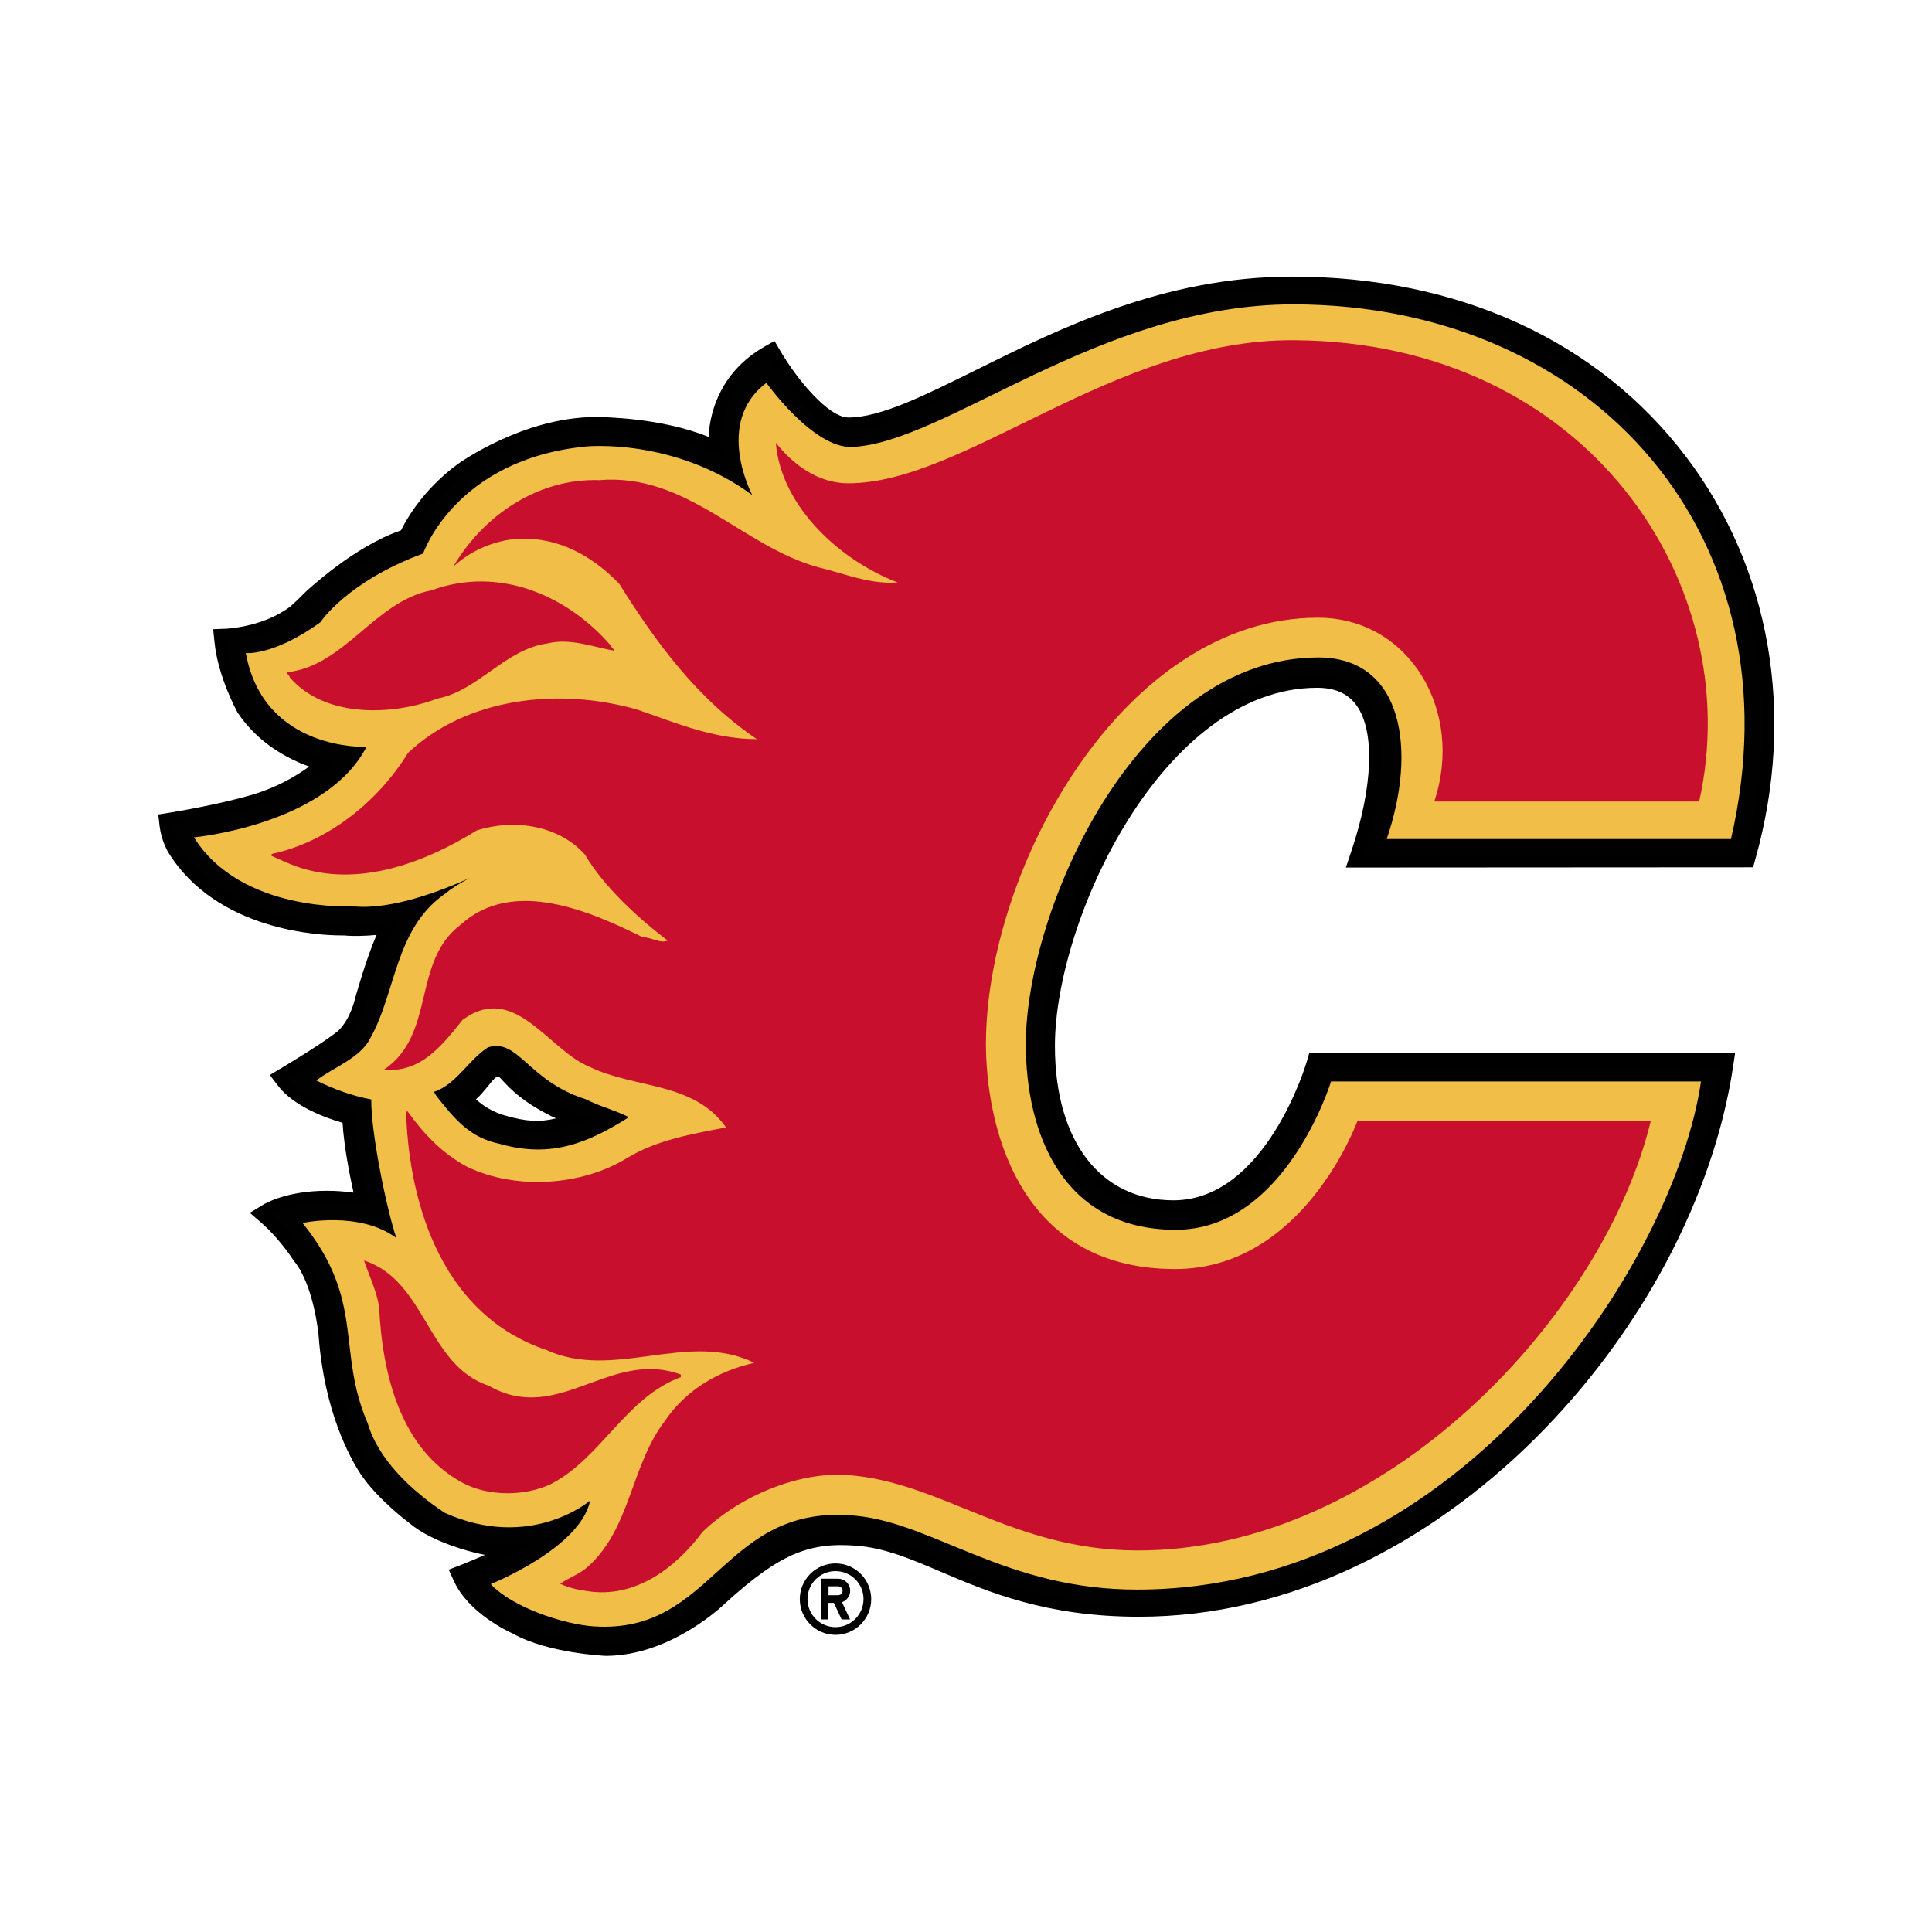 <?xml version="1.0" encoding="utf-8"?>
<!-- Generator: Adobe Illustrator 24.2.0, SVG Export Plug-In . SVG Version: 6.00 Build 0)  -->
<svg version="1.1" id="katman_1" xmlns="http://www.w3.org/2000/svg" xmlns:xlink="http://www.w3.org/1999/xlink" x="0px" y="0px"
	 viewBox="0 0 1000 1000" style="enable-background:new 0 0 1000 1000;" xml:space="preserve">
<style type="text/css">
	.st0{fill:#010101;}
	.st1{fill:#F1BE48;}
	.st2{fill:#C8102E;}
</style>
<g id="calgary-flames" transform="scale(0.633) translate(55.09, 105.089)">
	<path class="st0" d="M628.1,1173.3c-16.1,0-29.2,13.1-29.2,29.2c0,16.1,13.1,29.2,29.2,29.2s29.2-13.1,29.2-29.2
		C657.2,1186.3,644.2,1173.3,628.1,1173.3L628.1,1173.3z M628.1,1225.4c-12.6,0-22.9-10.2-22.9-22.9c0,0,0,0,0,0
		c0-12.7,10.2-22.9,22.9-22.9c12.7,0,22.9,10.2,22.9,22.9C651,1215.1,640.7,1225.4,628.1,1225.4z M640.1,1195.7
		c0-5.5-4.4-9.9-9.9-9.9c0,0,0,0,0,0h-14.1v33.3h6.2v-13.5h4.5l6.3,13.5h6.9l-6.6-14.1C637.4,1203.6,640.1,1199.9,640.1,1195.7
		L640.1,1195.7z M630.2,1199.3h-7.8v-7.3h7.8c2,0,3.7,1.6,3.7,3.6C633.8,1197.7,632.2,1199.3,630.2,1199.3L630.2,1199.3z"/>
	<path d="M1323.5,268.3c-72-94.9-186.4-147.2-322-147.2c-104.9,0-190.2,42.4-258.8,76.5c-41.8,20.7-77.8,38.7-104,38.7
		c-16.5,0-42.4-31.6-55.5-54.1l-5-8.5l-8.6,4.9c-33.9,19.6-44.2,50.7-45.3,73.6c-38.6-15.8-86.6-16.3-92.9-16.3
		c-58.8,0.4-110,37-112.2,38.5c-27.7,20.3-41.6,44.4-46.4,54.2c-37.9,12.8-75.9,48.4-77.8,50.1c-9,9.1-12.8,12.2-12.8,12.2
		C160.2,407.7,130,409,129.8,409l-10.6,0.4l1.1,10.5c2.8,28.3,17.9,55.8,18.9,57.7c16.7,25.2,41.5,38,58.5,44.1
		c-10.1,7.4-25.4,16.6-45.1,22.6c-28.2,8.6-68.4,15-68.9,15.1l-9.4,1.5l1.1,9.5c1.4,11.4,6.2,19.8,6.8,21
		c39.8,65.1,125.1,68.4,141.8,68.4c1.1,0,1.9,0,2.4,0c7.3,0.8,17.6,0.4,26.4-0.4c-8.7,20.3-16,46.6-17.2,50.7
		c-4.8,20-14.1,27.7-14.7,28.1c-12,9.8-45.5,29.8-45.8,30l-9.6,5.7l6.8,8.9c13,17,39.5,26.4,52.7,30.2c1.3,20,5.8,42.7,9,57.1
		c-7.3-1-14.6-1.5-22-1.5c-32.9,0-50.5,10.6-51.3,11l-11.5,7l10.2,8.9c14.1,12.4,25.1,29.3,25.2,29.5l0.7,1
		c16.3,19.7,20.1,60.5,20.1,60.7c4.6,62.3,25.6,100.1,34.4,113.5c13.6,20.5,39.5,39.9,40.1,40.3c19,16.1,52.5,23.8,53.5,24
		c2.6,0.7,5.3,1.3,8,1.8c-8,3.6-15.4,6.6-19.7,8.3l-9.9,3.8l4.4,9.6c12,25.9,43.8,40.8,48.5,42.9c28.4,15.8,73.8,17.9,75.7,18l0.2,0
		h0.2c53.1-0.4,95.7-41.6,97.2-43.1c44.2-40.1,68-50,107-47c23.5,1.8,44.8,10.9,69.4,21.4c38.2,16.3,85.8,36.7,161.7,36.7
		c246.5,0,453.9-236.9,485.9-449.6l1.7-11.4l-348.2,0l-2.1,7.2c-0.3,1.1-33.4,113.3-109,113.3c-59.8,0-96.9-48.4-96.9-126.3
		c0-102.8,88.4-292.8,214.4-292.8c14.7,0,25.3,4.7,32.3,14.5c15.1,21,13.4,66.7-4.4,119.4l-4.4,13.1l333-0.2l2-7.2
		C1413.4,479.2,1392.7,359.4,1323.5,268.3L1323.5,268.3z M357.7,807c-8.8-2.5-16.8-7-23.6-13.2c3.8-3.3,6.9-7.2,9.7-10.6
		c2.2-2.8,5.6-7,7.1-7.6c1-0.2,1.5-0.3,1.8-0.3c0.8,0.5,2.4,2.3,3.8,3.8c5.8,6.2,15.5,16.6,39,28.4c1.5,0.7,2.8,1.3,4.1,1.9
		C386,812.7,374.9,812,357.7,807L357.7,807L357.7,807z"/>
	<path class="st0" d="M1371,594.4c65.3-233.8-88.2-463.3-369.4-463.3c-169.5,0-290.6,115.1-362.8,115.1c-29.7,0-64-59-64-59
		c-50.1,28.9-39.3,81.4-39.3,81.4c-39.3-23.1-103.7-22.7-103.7-22.7c-56.3,0.4-106.4,36.6-106.4,36.6
		c-33.1,24.3-45.1,54.3-45.1,54.3c-37.4,10.8-77.9,49-77.9,49c-10,10-13.9,13.1-13.9,13.1c-25.1,18.9-58.2,20.1-58.2,20.1
		c2.7,26.6,17.3,53.2,17.3,53.2c25.1,37.8,70.9,45.1,70.9,45.1s-23.3,24.6-62.8,36.6c-29.2,8.9-70.2,15.4-70.2,15.4
		c1.2,9.6,5.4,17,5.4,17c41.3,67.5,136.1,63.6,136.1,63.6c16.2,1.9,43.5-2.7,43.5-2.7c-11.6,16.2-25,65.2-25,65.2
		c-5.8,24.3-18.1,33.5-18.1,33.5c-12.7,10.4-47,30.9-47,30.9c15,19.6,54.4,28.5,54.4,28.5c0.7,32,12.5,77.2,12.5,77.2
		c-53.4-11.2-81.2,5.7-81.2,5.7c15.4,13.5,27,31.6,27,31.6c18.5,22.3,22.4,66.3,22.4,66.3c3.9,52.4,20,89.5,32.7,108.7
		c12.8,19.3,38.2,38.2,38.2,38.2c17.3,14.7,49.7,22,49.7,22c22.4,6.2,43.7,1.6,43.7,1.6c-14.4,11.9-54.5,27.4-54.5,27.4
		c11.2,24.3,44,38.2,44,38.2c26.6,15.1,71.7,17,71.7,17c49.7-0.4,90.6-40.5,90.6-40.5c43.8-39.8,71-52.9,114.4-49.5
		c63.7,4.9,108.2,58,230.3,58c246.3,0,445.2-235.8,476.1-441.1h-329.2c0,0-34.4,120.5-118.6,120.5c-64.1,0-106.8-51.9-106.8-136.2
		c0-110.2,91.9-302.7,224.4-302.7c62,0,61.6,75.1,37.2,147L1371,594.4L1371,594.4L1371,594.4z M354.9,816.5
		c-24.9-7.2-36.1-25.1-36.1-25.1c13.5-3.8,20.1-23.2,29.8-25.5c15.7-3.6,9.3,11.8,51,32.5c15.3,7.1,17.3,7.8,29.2,10
		C399.9,822.8,382.5,824.5,354.9,816.5z"/>
	<path class="st1" d="M1002.2,143.8c-157.7,0-284.1,113.2-360.4,116.6c-31.9,1.4-70.2-52.4-70.2-52.4
		c-43.2,32.4-11.6,91.7-11.6,91.7c-64-47-135.8-39.7-135.8-39.7c-107.1,10.4-133.3,87.5-133.3,87.5c-62.5,23.1-84.1,56.3-84.1,56.3
		c-38.6,27.7-60.9,25.1-60.9,25.1c14.7,80.6,98.7,76.7,98.7,76.7c-33.2,64-141.1,74-141.1,74C142,641.4,233.8,636,233.8,636
		c31.4,3.4,74.1-13.6,95.1-23.1c-14.1,7.4-20.6,13.2-20.6,13.2c-40.5,28.5-39.6,80.5-60.5,117.5c-8,16.6-31.4,24.6-44.2,34.8
		c13.9,7,29.8,12.8,44.9,15.5c-0.4,25.8,12.1,88.3,20.5,113.3c-30.1-22.4-76.7-12.3-76.7-12.3c51.7,64.3,27.4,104,53.3,163.9
		c8.7,29.6,35.8,55.1,62.9,73.1c70.4,31.7,119-10,119-10c-8.1,39-81.3,68.3-81.3,68.3c17.2,18.8,59.3,32.9,84.4,34.6
		c99.4,6.5,104.6-101.7,214.8-90.4c63.9,6.5,122.5,60.3,229.2,60.3c266.9,0,440.2-270.2,461.2-415.5h-302.5
		c0,0-37.1,121.3-127,121.3c-93.1,0-122.6-79.8-122.6-151.8c0-109.4,90.9-316.2,239.2-316.2c69.9,0,80.6,76.7,55.9,148.5h281.5
		C1417.3,335.8,1249.3,143.8,1002.2,143.8L1002.2,143.8z M344,751.3c24.8-7.7,32.5,27.4,79.7,42.4c13.5,6.7,21.5,7.9,35.5,14.7
		c-32.6,20.5-63,34-105.7,21.8c-24.3-5-36.5-19.8-51.8-39.2l-1.9-3.3C317.8,781.8,328.3,761.2,344,751.3L344,751.3L344,751.3z"/>
	<g>
		<path class="st2" d="M302.7,466.1c33.2-6.4,55.2-40.2,89.5-45c19.3-4.8,38.6,3.2,55.2,5.9c-0.5-1.6-2.7-2.2-2.7-3.8
			c-35.4-41.3-91.7-65.9-146.9-45.6c-46.1,8.6-70.8,61.7-118,67c-0.5,1.6,2.1,2.7,2.1,4.3C211,482.2,265.7,480.1,302.7,466.1
			C302.7,466.1,302.7,466.1,302.7,466.1z M501.6,1021v-2.1c-57.9-21.4-100.2,41.8-157.1,9.1c-50.4-16.6-50.9-85.8-101.9-102.4
			c4.3,12.9,10.2,24.6,12.3,38c2.7,55.8,17.7,116.3,68.1,143.7c20.9,11.3,50.9,11.3,72.4,1.1C436.7,1087,456.6,1037.6,501.6,1021
			L501.6,1021z"/>
		<path class="st2" d="M1002.6,173.1c-147.2-0.7-268.3,117-364.1,117c-24.3,0-44.8-14.9-59.2-33.1c4.3,52.5,53.1,96.5,99.7,114.2
			c-23.6,1.6-44-7.5-64.9-12.4c-62.7-17.2-107.3-77.2-179.1-71.3c-50.4-1.6-94.9,29-119.5,70.8c12.3-11.3,26.8-18.2,42.4-21.5
			c37-6.4,69.1,10.2,93.3,35.4c30,47.7,63.3,93.8,112.6,127.1c-35.4,0-66.5-13.4-97.6-24.1c-63.8-18.3-139.4-10.2-187.7,35.4
			c-24.7,40.2-65.9,72.9-111.5,82.6v1.6l13.4,5.9c52.6,22.5,110.4,0.5,154.4-26.8c30.6-9.6,67-4.3,88.5,19.9
			c15,25.7,42.9,51.5,67.6,70.2c-6.4,2.7-12.9-2.7-20.4-2.7c-42.3-20.9-106.2-49.3-149-10.2c-40.2,30.6-19.8,89.5-62.7,118.5
			c30,2.7,47.2-19.3,64.3-40.7c42.9-31.6,70.2,25.2,104.5,38.6c36.5,17.7,84.7,11.8,111,49.3c-27.9,5.3-56.3,10.2-80.4,24.7
			c-37,23-91.1,26.8-131.3,7.5c-20.9-11.3-35.4-26.8-49.3-46.1c0,0.6,0,1.6-0.6,2.2c2.7,79.4,32.2,165.7,114.2,193.5
			c55.8,25.7,115.8-16.1,170.5,10.7c-29,6.4-55.8,22-72.9,47.2c-28.4,37-27.9,87.9-63.3,119.6c-6.4,5.9-16.1,9.1-22.5,13.9
			c7,3.2,13.9,4.8,21.9,5.9c39.1,6.4,72.4-18.8,94.4-48.3c31.7-30.5,79.7-49.2,118-46.6c77.3,5.2,134.9,61.3,236.9,61.7
			c203.2,0.8,382.5-192.8,420.6-351.5H1055c0,0-43.6,121.4-149.2,121.4c-131.7,0-154.7-123-154.7-184.1
			C751.2,605,863.6,400,1022.5,400c75.4,0,119.8,77,95.2,150.3h216.6C1374,373.5,1243.6,174.3,1002.6,173.1L1002.6,173.1
			L1002.6,173.1z"/>
	</g>
</g>
</svg>
